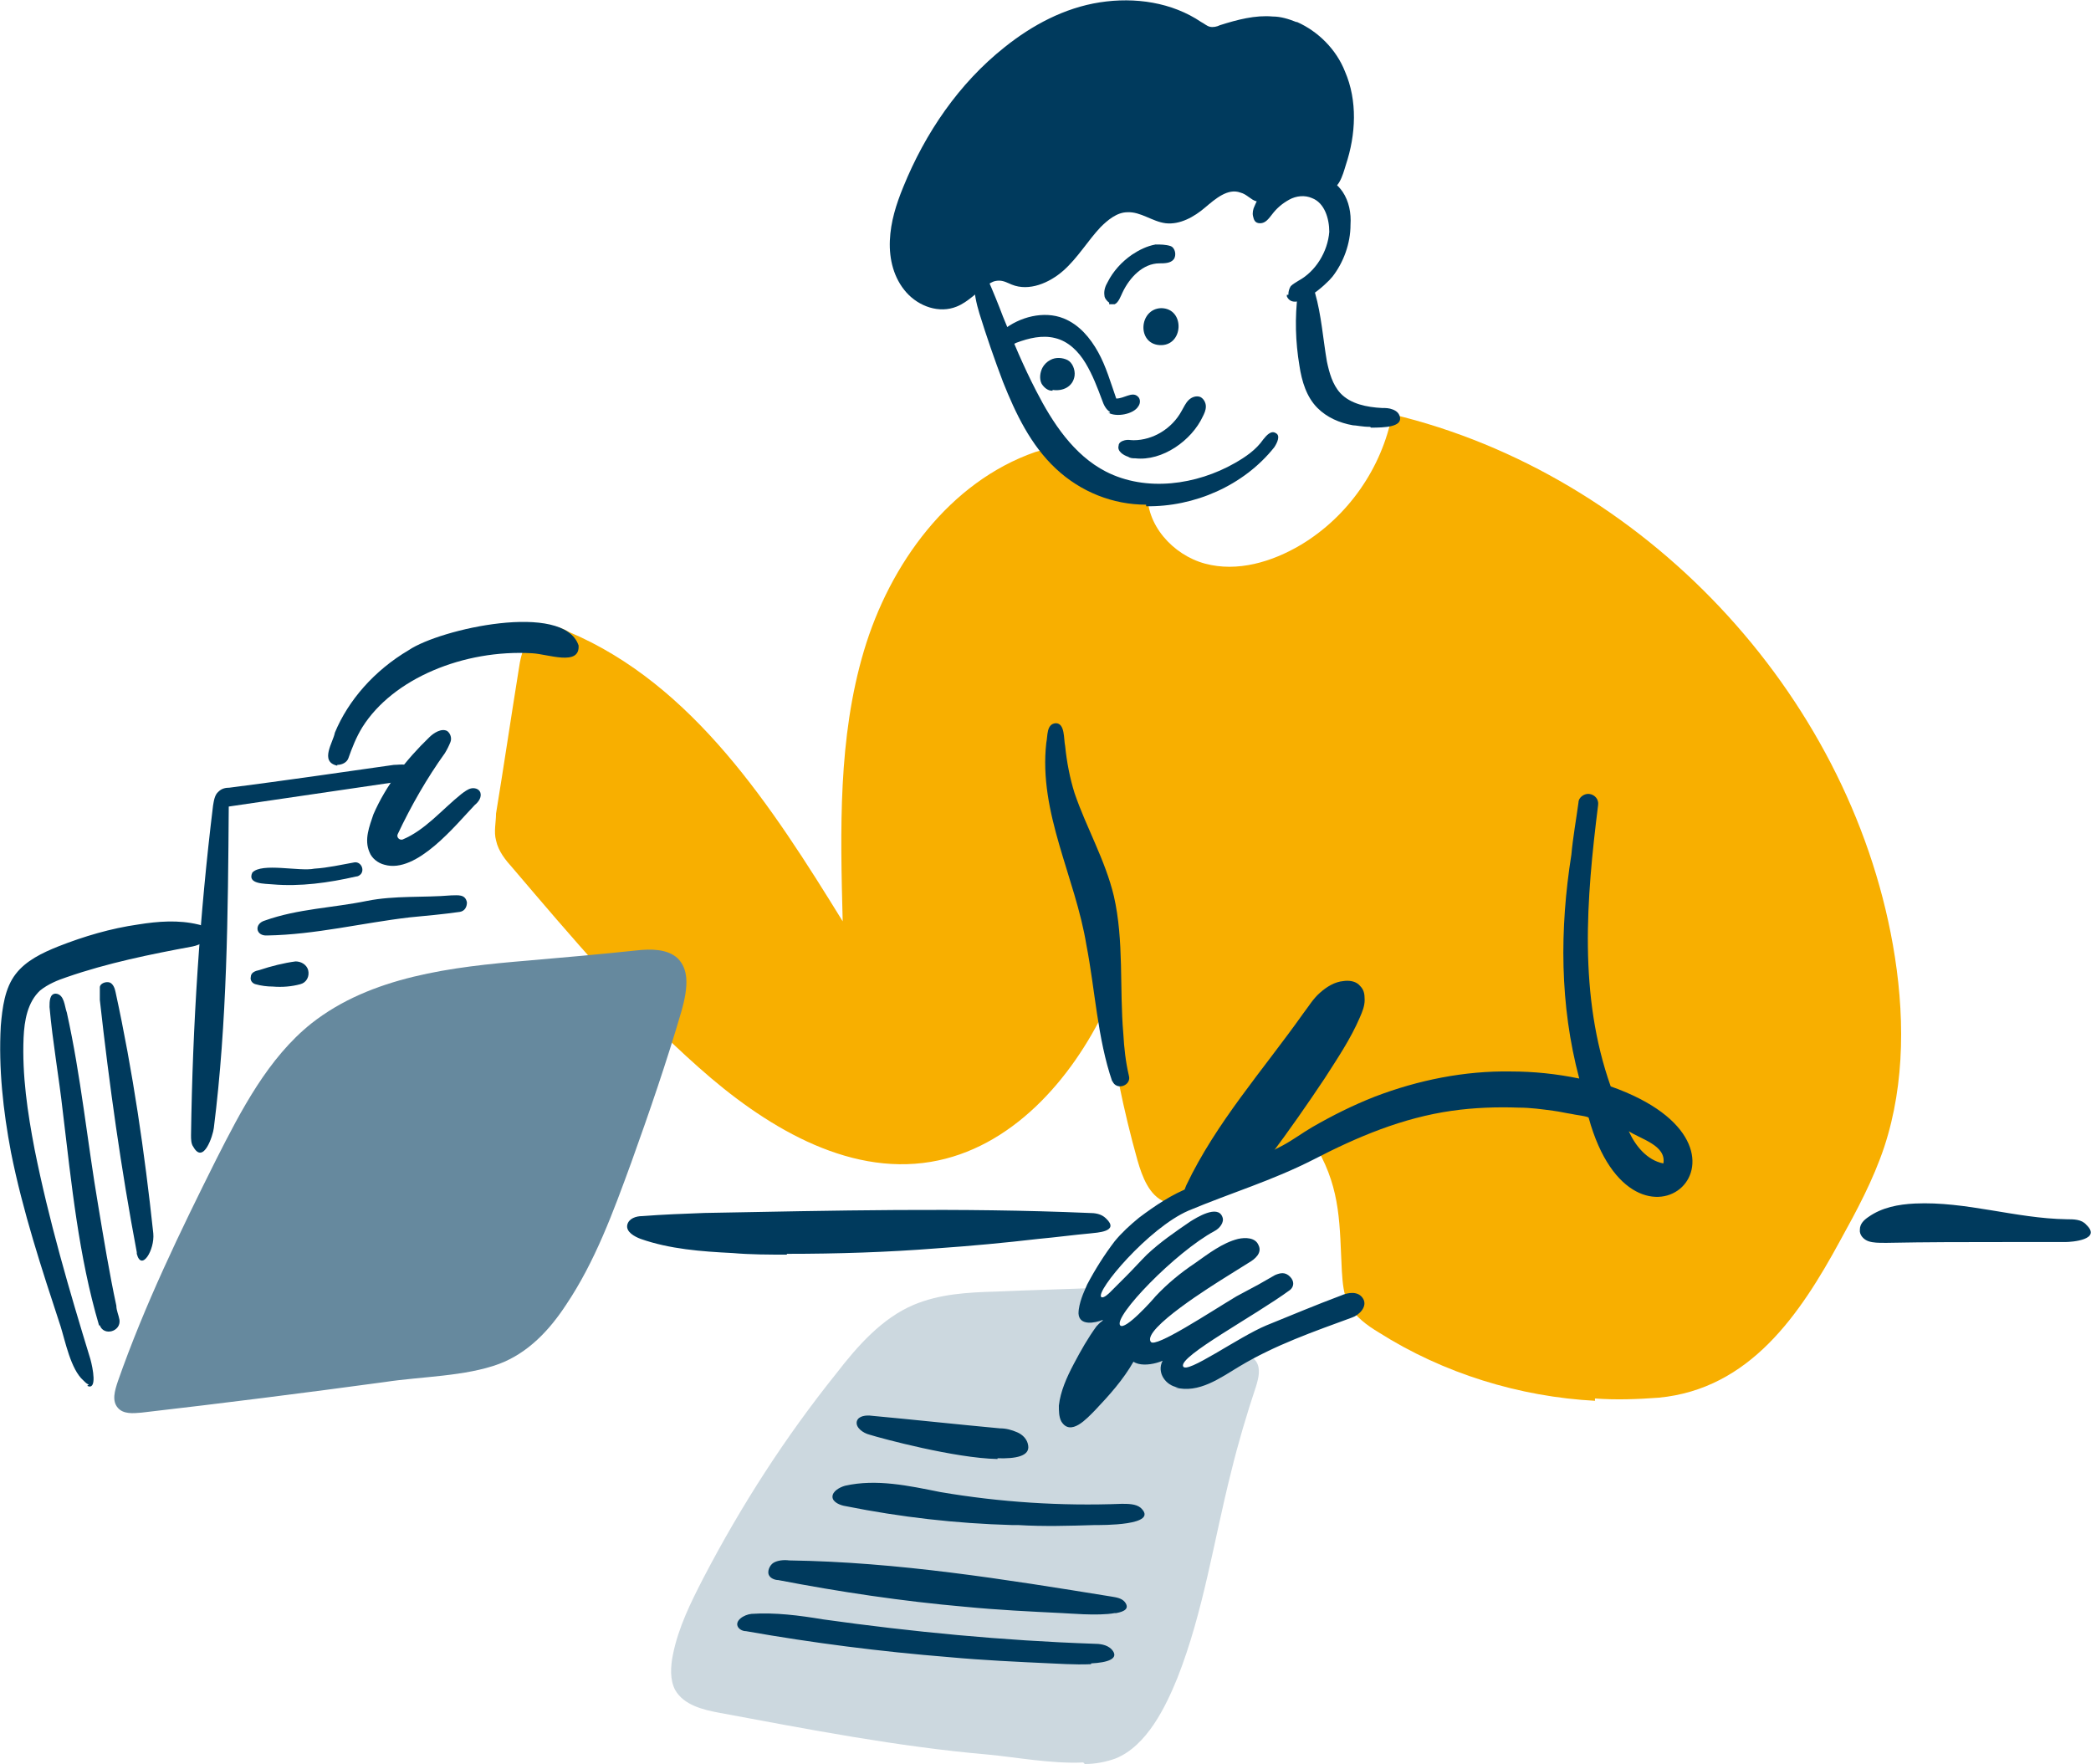 <?xml version="1.0" encoding="UTF-8"?>
<svg id="brxe-42a0f3" xmlns="http://www.w3.org/2000/svg" version="1.1" viewBox="0 0 266 224.4">
  <!-- Generator: Adobe Illustrator 29.0.0, SVG Export Plug-In . SVG Version: 2.1.0 Build 186)  -->
  <defs>
    <style>
      .st0 {
        fill: #f8af00;
      }

      .st1 {
        fill: #ccd8df;
      }

      .st2 {
        fill: #66899e;
      }

      .st3 {
        fill: #003a5d;
      }
    </style>
  </defs>
  <g id="Layer_1">
    <path class="st0" d="M203,178.2c-9.7-.5-19.4-3.5-27.6-8.7-1.5-.9-3-2-3.8-3.5-.7-1.3-.8-2.8-.9-4.3-.3-5.8-.1-10.2-3.1-15.5-5.6,3.4-8.3,4.2-14.5,6.3-1.6.5-3.4,1-4.9.4-2-.8-2.9-3.2-3.5-5.3-1.8-6.4-3.1-12.9-4-19.5-4.4,9.3-12.1,18-22.3,19.7-10.8,1.8-21.3-4.7-29.5-12-8.7-7.7-16.2-16.6-23.7-25.4-.9-1-1.8-2.1-2.1-3.5-.3-1.1,0-2.3,0-3.4,1-6.1,1.9-12.2,2.9-18.4.3-2.2,1.1-4.8,3.2-5.3,1.1-.3,2.2,0,3.2.6,15.8,6.7,25.8,22.2,34.8,36.8-.3-11.6-.6-23.3,2.7-34.4s10.9-21.5,21.8-25.3c.7-.2,1.4-.4,2.1-.3,1.1.3,1.7,1.3,2.5,2.1,2.3,2.7,6.2,4,9.7,3.2-.3,4.2,3.2,8.1,7.3,9.2s8.5-.2,12.2-2.4c6-3.6,10.3-9.8,11.6-16.6,31.9,7.6,58,35.3,63.7,67.5,1.5,8.5,1.6,17.5-1.1,25.7-1.4,4.2-3.5,8.1-5.6,11.9-5.1,9.4-11.5,18.9-23.1,20-2.7.2-5.4.3-8.1.1v.3Z"/>
    <path class="st1" d="M137.8,224.2c-4,.2-8.8-.7-12.1-1-11.5-1-22.8-3.2-34.1-5.3-2.2-.4-4.6-1-5.7-2.9-.7-1.3-.6-3-.3-4.5.7-3.5,2.3-6.7,3.9-9.8,4.8-9.2,10.4-17.9,16.9-26,2.7-3.5,5.8-7,9.8-8.7,3.3-1.4,6.9-1.6,10.5-1.7,4.5-.2,9-.3,13.6-.5-2,2.4,2.6,6.1,4.5,7.5,2.7,1.8,5.9,3.6,9,2.5,1-.4,1.9-1,3-1.3s2.4-.2,3,.7.3,2.1,0,3.1c-1.2,3.6-2.3,7.3-3.2,11-2.2,8.7-3.5,17.7-6.8,26.1-1.5,3.7-3.9,8.7-7.9,10.3-1.1.4-2.5.7-3.9.7l-.2-.2Z"/>
    <path class="st3" d="M165,2.8c2.7,1.2,5,3.5,6.1,6.3,1.6,3.7,1.4,8,.1,11.9-.4,1.3-.9,3.3-2.5,3.2-1.9,0-3.6-.2-5.5.6-1.1.5-2.3,1.1-3.4.8-.7-.2-1.2-.9-2-1.1-1.6-.6-3.2.8-4.5,1.9-1.4,1.2-3.2,2.2-5,2-1.7-.2-3.2-1.5-4.9-1.4-1.3,0-2.5,1-3.4,1.9-1.6,1.7-2.9,3.9-4.7,5.5s-4.4,2.7-6.6,1.8c-.5-.2-1-.5-1.6-.5s-1,.2-1.4.5c-1.4.9-2.5,2.2-4,2.8-2.2.9-4.8,0-6.4-1.8s-2.2-4.2-2.1-6.6.8-4.6,1.7-6.8c2.8-6.9,7.1-13.2,12.9-17.8,3.5-2.8,7.6-5,12.1-5.7s9.2,0,12.9,2.5c.4.2.7.5,1.1.6s.9,0,1.3-.2c2.2-.7,4.5-1.3,6.7-1.1,1,0,2,.3,3,.7h0Z"/>
    <path class="st2" d="M87.3,124.4c.1,1.3-.2,2.8-.6,4.2-1.9,6.5-4.1,12.9-6.4,19.3-2.3,6.3-4.6,12.6-8.3,18.1-2.1,3.2-4.8,6.1-8.5,7.5-4.3,1.6-9.9,1.6-14.5,2.3-10.3,1.4-20.6,2.7-31,3.9-1.1.1-2.3.2-3-.6-.8-.9-.4-2.2,0-3.4,3.4-9.7,7.9-19,12.5-28.2,3.2-6.3,6.6-12.9,12.1-17.3,7.6-6,17.9-7.2,27.5-8,4.6-.4,9.2-.8,13.9-1.3,1.8-.2,3.9-.2,5.2,1,.7.7,1,1.5,1.1,2.5h0Z"/>
    <path class="st3" d="M173,125.4l-.2-.2c-.5-.4-1.2-.5-1.9-.4-1.1.1-2.1.7-3,1.5s-1.4,1.7-2.1,2.6c-5.1,7.2-11.1,13.9-14.9,21.9-.2.5-.4,1-.3,1.5.2.7.9.6,1.5.4.8-.3,1.6-.7,2.4-.9,1.6-.5,3.3-1,4.6-2.1,1-.7,1.7-1.7,2.5-2.7,2.4-3.2,4.7-6.5,6.9-9.8,1.6-2.5,3.3-5,4.5-7.8.3-.7.6-1.4.6-2.2s-.1-1.3-.6-1.8ZM140.9,167.9c-.6-.1-1,.4-1.4.8-1.1,1.5-2,3.1-2.9,4.8s-1.7,3.5-1.9,5.3c0,.7,0,1.4.3,2,1.2,2,3.3-.4,4.3-1.4,1.8-1.9,3.6-3.9,4.9-6.2.2-.3.3-.6.3-1s-3.1-4.4-3.7-4.5v.2ZM138.8,169.9h0c0,.1,0,0,0,0ZM138.8,211.7c-2.1.1-4.7-.1-5.1-.1-4.3-.2-8.7-.4-13-.8-8.7-.7-17.3-1.8-25.8-3.3-.4,0-.8-.2-1-.5-.5-.8.7-1.6,1.7-1.7,3-.2,6.1.2,9.1.7,11.4,1.6,22.9,2.7,34.4,3.1.8,0,1.7.1,2.3.7,1.1,1.2-.5,1.7-2.6,1.8h0ZM141.8,205.2c-2.1.4-6.2,0-6.7,0-4.1-.2-8.2-.4-12.3-.8-8-.7-16-1.9-23.8-3.4-.4,0-.9-.2-1.1-.5-.4-.5,0-1.4.5-1.7s1.3-.4,2-.3c13.8.2,27.4,2.4,41,4.6.6.1,1.3.2,1.7.7.6.8,0,1.2-1.1,1.4h-.2ZM129.6,194h-.9c-7.1-.2-14.1-1-21.1-2.4-.7-.1-1.7-.5-1.7-1.2s.9-1.2,1.6-1.4c4-.9,8.1,0,12.1.8,7.6,1.3,15.4,1.8,23.1,1.5.8,0,1.8,0,2.4.5,2.5,2.3-5.1,2.2-5.8,2.2-3.3.1-6.5.2-9.8,0h0ZM126.9,185.6c-5.4-.1-14.7-2.6-16.3-3.1-.8-.2-1.8-.9-1.6-1.7.2-.7,1.2-.8,1.9-.7,5.4.5,10.9,1.1,16.3,1.6.8,0,1.5.2,2.2.5s1.3.9,1.4,1.7c.2,1.3-1.5,1.7-4,1.6h.1ZM100.1,159.6c-2.3,0-4.6,0-6.9-.2-4-.2-8-.5-11.7-1.8-.8-.3-1.9-.9-1.7-1.8.2-.8,1.1-1.1,1.9-1.1,2.6-.2,5.2-.3,7.9-.4,16.3-.3,32.6-.7,48.9,0,.8,0,1.6.1,2.2.7,1.8,1.7-1.2,1.8-2,1.9-2.2.2-4.4.5-6.6.7-4.3.5-8.6.9-12.9,1.2-6.3.5-12.7.7-19,.7h-.1ZM240,158.1h-.3c-.7,0-1.4,0-2-.2s-1.2-.8-1.1-1.5c0-.7.5-1.2,1.1-1.6,1.7-1.2,3.8-1.6,5.9-1.7,6.5-.3,12.8,1.9,19.3,2,.9,0,1.9,0,2.5.7,2,1.9-1.8,2.2-2.7,2.2h-7.6c-5,0-10,0-15,.1h0Z"/>
    <path class="st3" d="M211.6,148c.4-2.3-2.9-3.1-4.4-4.1.8,1.8,2.3,3.7,4.4,4.1ZM149.9,176.5c-1.6-.2-2.8-1.9-2-3.4-1.9.8-4.9.9-4.4-2-2.6,1.4-4.4-.7-3.2-3.2-1,.4-3,.8-3.1-.8,0-.7.2-1.4.4-2s.5-1.2.7-1.7c1-1.9,2.2-3.8,3.5-5.5.9-1.1,2-2.1,3.1-3,2-1.5,4.2-3,6.6-3.9,1.3-.5,2.5-1.2,3.8-1.7s2.6-1.1,3.9-1.7c1.4-.6,2.7-1.2,4-1.9s2.5-1.6,3.7-2.3c2.6-1.5,5.2-2.8,8-3.9,5.5-2.1,11.4-3.3,17.3-3.2,2.9,0,5.8.3,8.7.9-2.5-9.4-2.5-19-1-28.5.2-2.2.6-4.4.9-6.6,0-.7.8-1.2,1.4-1.1.7.1,1.2.7,1.1,1.4-1.5,12-2.5,24.2,1.6,35.8,22.1,7.8,3,25-2.8,4,0-.2-1.9-.4-2.2-.5-.7-.1-1.5-.3-2.3-.4-1.5-.2-2.9-.4-4.4-.4-2.8-.1-5.7,0-8.5.4-6.3.9-12,3.3-17.6,6.2-5.3,2.7-10.4,4.2-15.9,6.5-5.1,2.2-11.9,10.3-11.1,11,.3.2,1-.5,1.1-.6l2.1-2.1c.9-.9,1.7-1.8,2.6-2.7,1.7-1.6,3.6-2.9,5.5-4.2.8-.5,3.5-2.2,4.1-.6.3.7-.4,1.5-1,1.8-5,2.7-12.9,10.9-12,12,.6.7,4.1-3.2,4.5-3.7,1.5-1.6,3.2-3,5-4.2,1.7-1.2,3.5-2.6,5.5-3.1.9-.2,2.2-.2,2.6.8.5,1-.5,1.8-1.2,2.2-1.1.7-2.1,1.3-3.2,2s-10.5,6.5-9.3,8.1c.6.8,7.4-3.7,10.9-5.8.9-.5,1.9-1,2.8-1.5l2.1-1.2c.7-.3,1.3-.4,1.9.2s.5,1.3,0,1.7c-4.5,3.3-14.1,8.4-13.6,9.7.4,1.1,7-3.7,10.6-5.2,3.2-1.3,6.3-2.6,9.5-3.8.9-.4,2.2-.6,2.8.4s-.5,2.1-1.4,2.4c-4.9,1.8-9.8,3.5-14.3,6.2-2.5,1.5-5.2,3.5-8.2,2.7h.4ZM141.5,137.6c-1.9-5.5-2.2-11.8-3.3-17.4-1.4-8.6-6.1-16.8-5.1-25.7.2-.9,0-2.4,1.2-2.5,1.2,0,1,2,1.2,2.9.2,2,.6,4.1,1.2,6,1.5,4.4,3.9,8.5,5,13.1,1.3,5.7.7,11.7,1.2,17.5.1,1.8.3,3.6.7,5.3.4,1.3-1.6,2-2.1.7h0ZM145.8,64.2c-4.2,0-8.3-1.6-11.5-4.6s-5.1-7-6.7-11c-1.1-2.9-2.1-5.8-3-8.7-.4-1.3-.7-2.7-.7-4.1s.3-1.4.9-1.3c.4,0,.6.5.8.9.7,1.6,1.4,3.3,2,4.9,1.3,3.2,2.6,6.3,4.2,9.4,2.1,4.1,4.8,8.2,8.9,10.3,5.1,2.6,11.5,1.7,16.4-1.1,1.4-.8,2.7-1.7,3.6-3,.4-.5,1-1.2,1.6-.8.6.3.2,1.2-.2,1.8-3.9,4.9-10.2,7.6-16.3,7.5v-.2ZM163.9,37.4c0-.3.1-.7.3-1,.3-.3.7-.5,1-.7,2.2-1.2,3.7-3.7,3.9-6.2,0-1.7-.6-3.7-2.2-4.3-.9-.4-2-.3-2.9.2s-1.6,1.1-2.2,1.9c-.4.5-.8,1.1-1.5,1.1s-.8-.5-.9-.9,0-.9.2-1.3c.9-2.2,2.9-3.9,5.1-4.3s4.8.6,6.1,2.5c.8,1.2,1.1,2.7,1,4.2,0,2.4-.9,4.8-2.3,6.6-.7.9-4.8,4.7-5.8,2.5v-.2h.2Z"/>
    <path class="st3" d="M174.3,54.3c-1,0-1.8-.2-2.2-.2-1.7-.3-3.3-1-4.5-2.2-1.4-1.4-2-3.4-2.3-5.4-.5-3-.6-6.1-.2-9.2,0-.6.3-1.2.8-1.3.7-.2,1.2.7,1.4,1.3.8,2.8,1,5.8,1.5,8.7.3,1.4.7,2.9,1.7,4,1.3,1.4,3.4,1.8,5.3,1.9.5,0,.9,0,1.4.2s.8.5.9,1c.2,1.2-1.9,1.3-3.7,1.3h0ZM141.2,52.4c-.5-.3-.8-.9-1-1.5-.6-1.6-1.2-3.2-2.1-4.7s-2.2-2.8-3.9-3.2c-1.6-.4-3.3,0-4.9.6-.4.2-.8.4-1.3.4s-.9-.2-1.1-.6c-.2-.5.3-1,.7-1.4,2.1-1.7,5.2-2.5,7.7-1.5,2,.8,3.4,2.5,4.4,4.3s1.6,3.9,2.3,5.9c1,0,2-.9,2.7-.3.4.3.4.9.1,1.3-.6,1-2.8,1.4-3.8.8h.2ZM141.1,38.5c-.3-.2-.6-.6-.6-.9-.1-.6.1-1.2.4-1.7.7-1.4,1.8-2.6,3.1-3.5.9-.6,1.9-1.1,3-1.3.6,0,1.3,0,1.9.2s.8,1.2.4,1.7-1.2.5-1.8.5c-2.1,0-3.8,1.8-4.7,3.7-.2.4-.5,1.3-1,1.5-.2,0-.5,0-.7,0h0Z"/>
    <path class="st3" d="M133.9,49.7h-.1c-.5,0-1-.4-1.3-.9-.3-.6-.2-1.4.1-2,.2-.4.6-.8,1-1,.7-.4,1.6-.3,2.2,0s1,1.2.9,2c-.2,1.4-1.5,2-2.8,1.8h0ZM147.5,43.9c-2.9-.2-2.6-4.6.2-4.7,3.1,0,2.9,4.9-.2,4.7ZM144.4,58.3c-.3,0-.6,0-.9-.2-.6-.2-1.4-.7-1.2-1.4,0-.4.4-.6.8-.7s.7,0,1.1,0c2.5,0,4.9-1.5,6.1-3.7.3-.5.5-1,.9-1.4s1-.6,1.5-.4c.4.2.7.7.7,1.2s-.2.9-.4,1.3c-1.4,3-5.1,5.7-8.6,5.3h0ZM42.9,97.4c-2.3-.5-.5-3-.3-4.2,1.7-4.1,5-7.9,9.4-10.5,4-2.7,19.7-6.2,21.6-.6.2,2.7-3.9,1.1-5.9,1-8.7-.5-17.7,3.2-21.6,9.4-.8,1.3-1.3,2.6-1.8,4-.2.5-.8.8-1.4.8h0ZM48.9,110c-.8-.2-1.6-.8-1.9-1.6-.7-1.6,0-3.3.5-4.8,1.6-3.7,4.2-7,7.1-9.8.6-.6,1.6-1.2,2.3-.8.4.3.6.9.4,1.4s-.4.9-.7,1.4c-2.3,3.2-4.3,6.7-6,10.3-.2.4.2.8.6.7,2.9-1.2,5-3.8,7.5-5.8.4-.3.8-.6,1.2-.7s1,0,1.2.5c.2.6-.2,1.2-.7,1.6-2.4,2.5-7.4,8.8-11.5,7.6h0Z"/>
    <path class="st3" d="M51.6,97.3c-.5-.1-1,0-1.5,0-7,1-13.9,2-20.9,2.9-.5,0-1,.1-1.4.5-.5.4-.6,1.2-.7,1.8-1.7,13.9-2.6,27.9-2.8,41.9,0,.5,0,1.1.3,1.5,1.3,2.3,2.5-1.5,2.6-2.4,1.7-13.5,1.8-27.2,1.9-40.9l22.5-3.3c.4,0,.7-.1,1-.4.4-.5,0-1.3-.5-1.6,0,0-.3-.1-.4-.1h0Z"/>
    <path class="st3" d="M34.7,112.5c-1-.1-3.3,0-2.6-1.5,1.2-1.3,6-.1,7.9-.5,1.7-.1,3.4-.5,5.1-.8.8-.1,1.3.9.8,1.5-.2.2-.4.3-.6.3-3.5.8-7.1,1.3-10.6,1ZM34,119c-1.5.1-1.7-1.5-.3-1.9,4.2-1.5,8.6-1.6,13-2.5,3.5-.7,7.2-.4,10.7-.7.8,0,1.8-.2,2,.9,0,.6-.3,1.1-.9,1.2-2.1.3-4.3.5-6.4.7-6,.7-12,2.2-18.1,2.3ZM34.7,125.5c-.7,0-1.5-.1-2.2-.3-.4-.1-.7-.5-.6-.9,0-.6.6-.8,1.1-.9,1.5-.5,3.1-.9,4.6-1.1.7,0,1.4.4,1.6,1.1.2.8-.2,1.6-1,1.8-1.1.3-2.3.4-3.5.3h0ZM11.3,176.1c-.2,0-.4-.2-.7-.5-1.6-1.4-2.3-5-2.9-6.9-2.4-7.3-4.8-14.6-6.3-22.1-1-5.3-1.6-10.7-1.3-16.1.2-2.3.5-4.8,1.9-6.6,1.3-1.7,3.4-2.7,5.4-3.5,3.3-1.3,6.7-2.3,10.2-2.8,2.5-.4,5.1-.6,7.6,0,.5.1,1.1.4,1.3.9.4,1-1,1.7-2,1.9-5.4,1-10.8,2.1-16,3.9-1.2.4-2.4.9-3.4,1.7-1.6,1.5-2,3.8-2.1,6-.2,4.8.5,9.5,1.4,14.2,1.8,9,4.4,17.9,7.1,26.7.3,1.1.9,4-.4,3.4l.2-.2Z"/>
    <path class="st3" d="M12.6,168.6c-2.6-8.8-3.5-18-4.6-27.1-.5-4.5-1.3-8.9-1.7-13.4,0-.7,0-1.7.8-1.7,1.1.1,1.1,1.6,1.4,2.4,1.8,8.1,2.6,16.4,4,24.6.7,4.2,1.4,8.5,2.3,12.7,0,.6.3,1.2.4,1.8.2,1.5-2,2.1-2.5.7h-.1ZM17.4,159.5v-.2c-2-10.6-3.5-21.3-4.7-32.1,0-.5,0-1.1,0-1.6s.8-.8,1.3-.6c.4.2.6.7.7,1.2,2.2,10.1,3.7,20.4,4.8,30.7.2,2.1-1.5,4.9-2.1,2.6h-.1Z"/>
  </g>
</svg>
